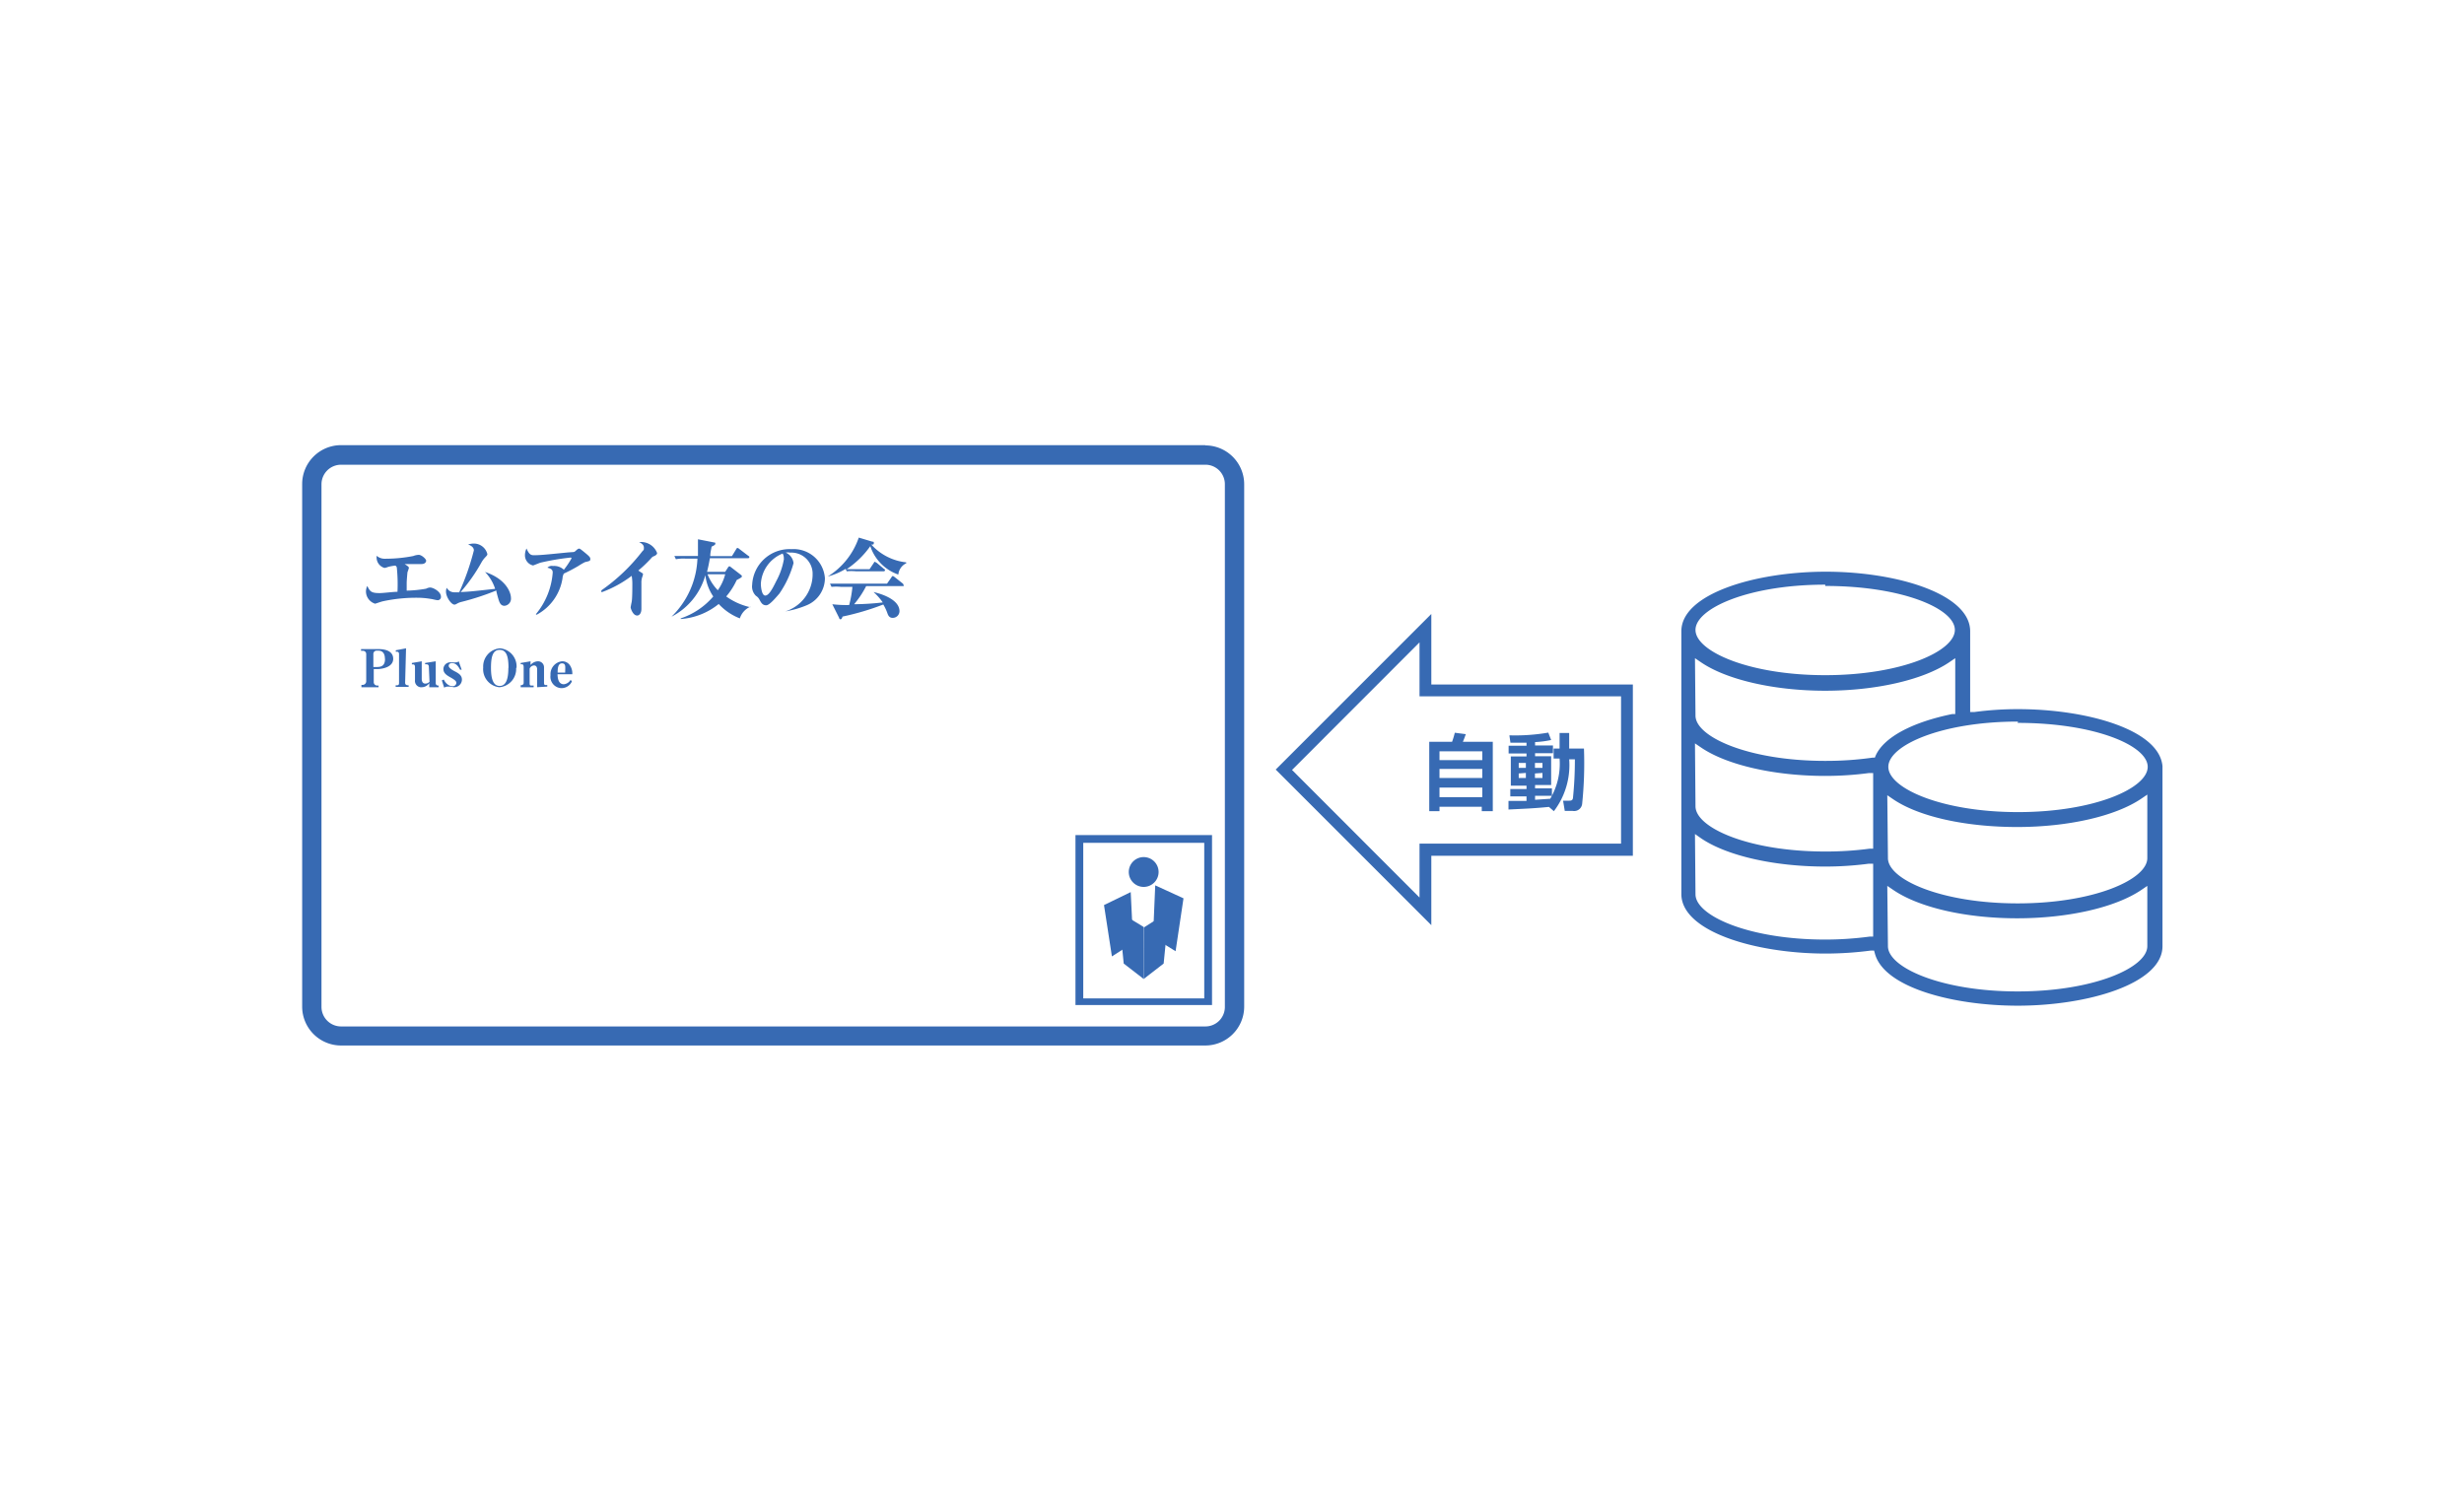 <svg xmlns="http://www.w3.org/2000/svg" width="190" height="115" viewBox="0 0 190 115"><rect width="190" height="115" fill="#fff"/><path d="M31.2,43.5c.41,0,.87,0,1.31,0,.23,0,.35-.13.35-.26s-.35-.45-.57-.45a1.27,1.27,0,0,0-.42.09,11.24,11.24,0,0,1-2.17.21.94.94,0,0,1-.66-.23s0,.06,0,.09a.84.84,0,0,0,.61.85,1.29,1.29,0,0,0,.28-.08,3.53,3.53,0,0,1,.55-.1.21.21,0,0,1,.12.17,12.67,12.67,0,0,1,.05,1.85c-.35,0-1.06.1-1.38.1-.67,0-.74-.14-.95-.55a1,1,0,0,0-.1.45,1,1,0,0,0,.71.92s.5-.17.6-.19a12.16,12.16,0,0,1,2.69-.27,6.12,6.12,0,0,1,1,.09c.07,0,.39.09.47.09A.25.25,0,0,0,34,46h0c0-.35-.57-.69-.84-.69a.75.75,0,0,0-.3.09,9.53,9.53,0,0,1-1.5.15c0-.21,0-.36,0-.58s.05-.73.06-.84a3.19,3.19,0,0,0,.11-.33C31.54,43.71,31.37,43.61,31.2,43.5Zm7,1.91c-1.81.2-2,.22-2.68.25a13.31,13.31,0,0,0,1.62-2.31A1.85,1.85,0,0,1,37.4,43c.16-.17.18-.19.18-.27a1.07,1.07,0,0,0-1.07-.81,1.53,1.53,0,0,0-.41.07c.24.1.44.22.44.46a19.32,19.32,0,0,1-1.13,3.23l-.37,0a.66.66,0,0,1-.59-.35.73.73,0,0,0-.06.3c0,.4.4,1,.66,1a.45.45,0,0,0,.18-.07,1.32,1.32,0,0,1,.39-.15,20,20,0,0,0,2.65-.87c0,.1.13.55.16.65.09.31.19.53.47.53a.55.55,0,0,0,.5-.61h0c0-.37-.33-1.44-2-2a3.33,3.33,0,0,1,.78,1.3Zm3.18,2a3.85,3.85,0,0,0,2-2.84c0-.11.05-.22.09-.33a12.38,12.38,0,0,0,1.14-.6,5,5,0,0,1,.5-.29c.35-.08.41-.09.41-.23s-.06-.21-.53-.59c-.25-.2-.28-.22-.34-.22s-.14.06-.27.18-.13.07-.65.12c-1.7.17-2.12.21-2.57.21-.25,0-.38-.1-.56-.52a1.17,1.17,0,0,0-.12.52.8.8,0,0,0,.63.79l.54-.21A19.1,19.1,0,0,1,44,43s.07,0,.07.06h0a6.44,6.44,0,0,1-.59.88,1.09,1.09,0,0,0-.84-.29.48.48,0,0,0-.43.13c.26.07.41.13.41.38a5.67,5.67,0,0,1-1.3,3.21Zm5-1.73a8.8,8.8,0,0,0,2.33-1.27,3.67,3.67,0,0,1,.05.66c0,.29,0,1.16-.06,1.39,0,0-.07.33-.07.39s.17.62.5.62c.17,0,.33-.17.33-.52s0-1.68,0-2a1.3,1.3,0,0,1,.06-.44.83.83,0,0,0,.06-.21c0-.06,0-.08-.09-.12L49.22,44a9.67,9.67,0,0,0,.93-.88c.14-.16.16-.18.26-.22s.26-.12.26-.25a1.32,1.32,0,0,0-1.18-.85l-.21,0c.27.15.37.26.37.44s0,.15-.13.29a14.33,14.33,0,0,1-3.15,3Zm11.48,1.15v0A5.08,5.08,0,0,1,56,46a5.47,5.47,0,0,0,.81-1.27c.14-.07.4-.2.4-.27a.15.15,0,0,0-.07-.12l-.79-.61s-.08-.06-.11-.06-.1.08-.12.12l-.2.31H54.52c.08-.31.14-.6.22-1.05h2.94s.1,0,.1-.07,0-.07-.06-.1L57,42.33s-.08-.07-.13-.07-.08.05-.1.09l-.33.54H54.77c0-.3.07-.5.1-.73.18-.09.29-.14.29-.23s0-.08-.12-.1l-1.22-.24c0,.09,0,.47,0,.54,0,.4,0,.61,0,.75H53c-.32,0-.63,0-1,0l.12.25a2.91,2.91,0,0,1,.72-.05h.94a6.6,6.6,0,0,1-2,4.48l0,0a5.15,5.15,0,0,0,2.61-3.2A3.66,3.66,0,0,0,55,46a5.66,5.66,0,0,1-2.51,1.69v.05a5.24,5.24,0,0,0,2.93-1.16,4.34,4.34,0,0,0,1.63,1.11,1.47,1.47,0,0,1,.81-.9Zm-1.94-2.54a3.73,3.73,0,0,1-.57,1.23,3.71,3.71,0,0,1-.79-1.23Zm7.69.31a2.42,2.42,0,0,0-2.56-2.25H61a2.89,2.89,0,0,0-3,2.75h0a1,1,0,0,0,.29.85.75.75,0,0,1,.27.29c.15.28.25.44.53.44s.9-.79,1-.89a7.71,7.71,0,0,0,1.1-2.36,1,1,0,0,0-.6-.81.75.75,0,0,1,.33,0,1.64,1.64,0,0,1,1.74,1.54h0v.22a3,3,0,0,1-2.1,2.77l0,0a7.31,7.31,0,0,0,1.64-.47,2.27,2.27,0,0,0,1.41-2.12Zm-3.16-1.5a5.43,5.43,0,0,1-.59,1.71c-.28.57-.57,1.12-.85,1.12s-.34-.7-.34-.9a2.67,2.67,0,0,1,1.68-2.34.7.7,0,0,1,.09.4Zm9.43.32v-.05A4.23,4.23,0,0,1,67.19,42c.14,0,.19,0,.19-.12s0-.08-.16-.12l-1-.3a5.7,5.7,0,0,1-2.39,3l0,0a5.09,5.09,0,0,0,1.38-.59l.08.19a3.48,3.48,0,0,1,.72,0h2.13s.1,0,.1-.08,0-.06-.07-.1l-.57-.48c-.06,0-.09-.07-.12-.07s-.07,0-.1.08l-.33.49h-.93q-.42,0-.84,0a7,7,0,0,0,1.83-1.78,3.46,3.46,0,0,0,2.16,2.19,1.08,1.08,0,0,1,.63-.88Zm-.21,1.68a.17.17,0,0,0-.06-.1l-.63-.5c-.07-.05-.09-.07-.13-.07s-.07,0-.1.08l-.35.5H65c-.31,0-.63,0-1,0l.12.25a3.49,3.49,0,0,1,.72,0h.89a8.39,8.39,0,0,1-.25,1.4,9.36,9.36,0,0,1-1.3-.06l.53,1.06s0,.1.1.1.13-.13.16-.21a20.21,20.21,0,0,0,3.14-.93,3.51,3.51,0,0,1,.32.68c.06.17.15.35.4.35a.52.52,0,0,0,.53-.51c0-1-1.69-1.41-2-1.48l0,0a4.47,4.47,0,0,1,.71.8,20.33,20.33,0,0,1-2.21.14,7.25,7.25,0,0,0,.93-1.4H69.6s.08,0,.09,0v0Z" fill="#376ab3"/><path d="M30.32,50.81c0-.65-.71-.75-1.11-.75H27.84v.13H28a.25.25,0,0,1,.24.26h0v2.1a.28.28,0,0,1-.26.27h-.11V53h1.32v-.13h-.11a.26.26,0,0,1-.26-.27v-1h.33C29.7,51.57,30.32,51.36,30.32,50.81Zm-.63,0c0,.48-.23.63-.61.63h-.29v-1a.25.25,0,0,1,.24-.26h.14c.38,0,.51.28.51.62ZM31.31,50l-.79.15,0,.11.1,0c.15,0,.15.16.15.19v2.2c0,.1,0,.2-.16.2h-.1v.12h1v-.12c-.1,0-.27,0-.27-.2Zm1.81,2.58a.45.45,0,0,1-.32.14c-.24,0-.28-.22-.28-.37V51l-.76.13,0,.11.09,0c.05,0,.15,0,.15.21v1a.49.49,0,0,0,.42.55h.1a.7.7,0,0,0,.58-.32V53h.72v-.13c-.07,0-.22,0-.22-.2V51l-.82.13,0,.1.1,0c.15,0,.19.09.19.23Zm1.13.45a.75.75,0,0,1,.24-.08l.22,0L35,53a.6.6,0,0,0,.62-.58v0c0-.29-.17-.45-.52-.63s-.5-.32-.5-.44.09-.21.26-.21c.36,0,.53.35.62.51l.12,0L35.37,51a.29.29,0,0,1-.23.08.59.59,0,0,1-.23,0l-.17,0a.53.53,0,0,0-.55.51h0c0,.32.24.48.56.66s.44.29.44.41a.27.27,0,0,1-.29.26h0c-.06,0-.42,0-.68-.51l-.15.06Zm5.58-1.52A1.4,1.4,0,0,0,38.56,50h0a1.4,1.4,0,0,0-1.3,1.48v0A1.4,1.4,0,0,0,38.5,53h0a1.41,1.41,0,0,0,1.3-1.49h0Zm-.63,0c0,.88-.19,1.39-.67,1.39s-.67-.5-.67-1.39.15-1.39.67-1.39.68.49.68,1.39Zm3,1.44v-.12h-.09c-.11,0-.16,0-.16-.2V51.47a.46.46,0,0,0-.45-.47h0a.75.75,0,0,0-.59.29V51l-.76.13,0,.1.1,0c.1,0,.13.09.13.23v1.18a.18.18,0,0,1-.17.2h-.06V53h1v-.13H41c-.12,0-.16,0-.16-.2v-1.1a.38.38,0,0,1,.34-.25c.14,0,.24.1.24.31V53ZM44.13,52a1.12,1.12,0,0,0-.17-.67.7.7,0,0,0-.62-.33,1,1,0,0,0-.89,1.07.88.88,0,0,0,.81,1h.06a.88.88,0,0,0,.78-.52L44,52.43a.69.69,0,0,1-.52.34c-.45,0-.48-.53-.49-.77Zm-.55-.13H43c0-.23,0-.71.33-.71s.25.29.25.71Z" fill="#376ab3"/><path d="M89.34,67.24A1.15,1.15,0,1,1,88.2,66.1a1.15,1.15,0,0,1,1.14,1.14Z" fill="#376ab3"/><path d="M85.74,73.76l1.64-1.05-.19-3.91-2.06,1Z" fill="#376ab3"/><path d="M90.65,73.36l-1.74-1.08.17-4,2.18,1Z" fill="#376ab3"/><path d="M88.19,75.5l-1.54-1.19-.4-4,1.94,1.18Z" fill="#376ab3"/><path d="M88.19,75.5l1.54-1.19.4-4L88.2,71.53Z" fill="#376ab3"/><path d="M92.94,35.84a1.5,1.5,0,0,1,1.51,1.51v40.3a1.5,1.5,0,0,1-1.51,1.51H26.3a1.51,1.51,0,0,1-1.51-1.51V37.35a1.51,1.51,0,0,1,1.51-1.51H92.94m0-1.51H26.3a3,3,0,0,0-3,3v40.3a3,3,0,0,0,3,3H92.94a3,3,0,0,0,3-3V37.35a3,3,0,0,0-3-3Z" fill="#376ab3"/><path d="M92.86,65v12H83.53V65h9.33m.6-.6H82.93V77.51H93.46V64.35Z" fill="#376ab3"/><path d="M155.58,77.56c-4.9,0-10.27-1.37-11-4l-.07-.25-.26,0a27,27,0,0,1-3.46.23c-5.48,0-11.14-1.72-11.14-4.59V48.68c0-2.87,5.66-4.59,11.14-4.59s11.13,1.72,11.13,4.59v6.23l.34,0a25.17,25.17,0,0,1,3.36-.22c5.21,0,10.88,1.55,11.13,4.4,0,.05,0,.08,0,.1V73C166.72,75.84,161.06,77.56,155.58,77.56Zm-10-4.59c0,1.65,4.12,3.49,10,3.49s10-1.84,10-3.49V68.32l-.47.32c-2,1.35-5.64,2.18-9.57,2.18S148,70,146,68.64l-.47-.32Zm-14.84-4c0,1.65,4.12,3.49,10,3.49a25.81,25.81,0,0,0,3.44-.23l.26,0V66.61l-.34,0a25.5,25.5,0,0,1-3.36.22c-3.92,0-7.59-.83-9.57-2.18l-.47-.33Zm14.84-2.79c0,1.65,4.12,3.49,10,3.49s10-1.84,10-3.49v-4.9l-.47.32c-2,1.35-5.64,2.18-9.57,2.18S148,63,146,61.65l-.47-.32Zm-14.84-4c0,1.66,4.12,3.49,10,3.49a25.82,25.82,0,0,0,3.44-.22l.26,0V59.62l-.34,0a25.5,25.5,0,0,1-3.36.22c-3.92,0-7.59-.84-9.57-2.19l-.47-.32Zm24.87-6.53c-5.91,0-10,1.84-10,3.49s4.12,3.49,10,3.49,10-1.84,10-3.49S161.5,55.75,155.58,55.75Zm-24.87-.46c0,1.65,4.12,3.49,10,3.49a25.55,25.55,0,0,0,3.66-.25l.17,0,.06-.15c.62-1.4,2.77-2.57,5.9-3.21l.24,0V50.76l-.47.32c-2,1.35-5.64,2.19-9.56,2.19s-7.59-.84-9.57-2.19l-.47-.32Zm10-10.1c-5.92,0-10,1.84-10,3.49s4.12,3.49,10,3.49,10-1.84,10-3.49S146.66,45.19,140.75,45.19Z" fill="#376ab3"/><g style="isolation:isolate"><g style="isolation:isolate"><path d="M114.26,62.56v-.34H111v.34h-.79V57.21h1.76a6.62,6.62,0,0,0,.21-.7l.85.11c-.07.19-.16.45-.23.59h2.31v5.35ZM111,57.94v.68h3.3v-.68Zm0,1.36V60h3.3V59.3Zm0,1.44v.74h3.3v-.74Z" fill="#376ab3"/><path d="M119.44,62.23c-1.13.11-1.66.13-3.12.2l0-.66c.34,0,.63,0,1.39,0v-.35h-1.25v-.57h1.25v-.26h-1.21V58.34h1.21v-.23h-1.38v-.6h1.38v-.23l-1.24,0-.08-.57a15.07,15.07,0,0,0,3-.21l.22.57a7.51,7.51,0,0,1-1.24.16v.26h1.38v.6h-1.38v.23h1.24v2.22h-1.24v.26h1.3v.57h-1.3v.31l1.17-.08a5.31,5.31,0,0,0,.72-3.1h-.46v-.77h.46v-1.2H121v1.2h1.14A30.55,30.55,0,0,1,122,62a.62.62,0,0,1-.72.54h-.62l-.13-.79H121c.23,0,.26-.08.29-.19a28.91,28.91,0,0,0,.15-3H121a5.86,5.86,0,0,1-1.18,4Zm-2.33-3.39v.38h.55v-.38Zm0,.81V60h.55v-.39Zm1.25-.81v.38h.58v-.38Zm0,.81V60h.58v-.39Z" fill="#376ab3"/></g></g><path d="M109.46,49.54V53.7H125V65.06H109.46v4.16l-9.83-9.84,9.83-9.84m.91-2.19-12,12,12,12V66h15.54V52.79H110.37V47.35Z" fill="#376ab3"/></svg>